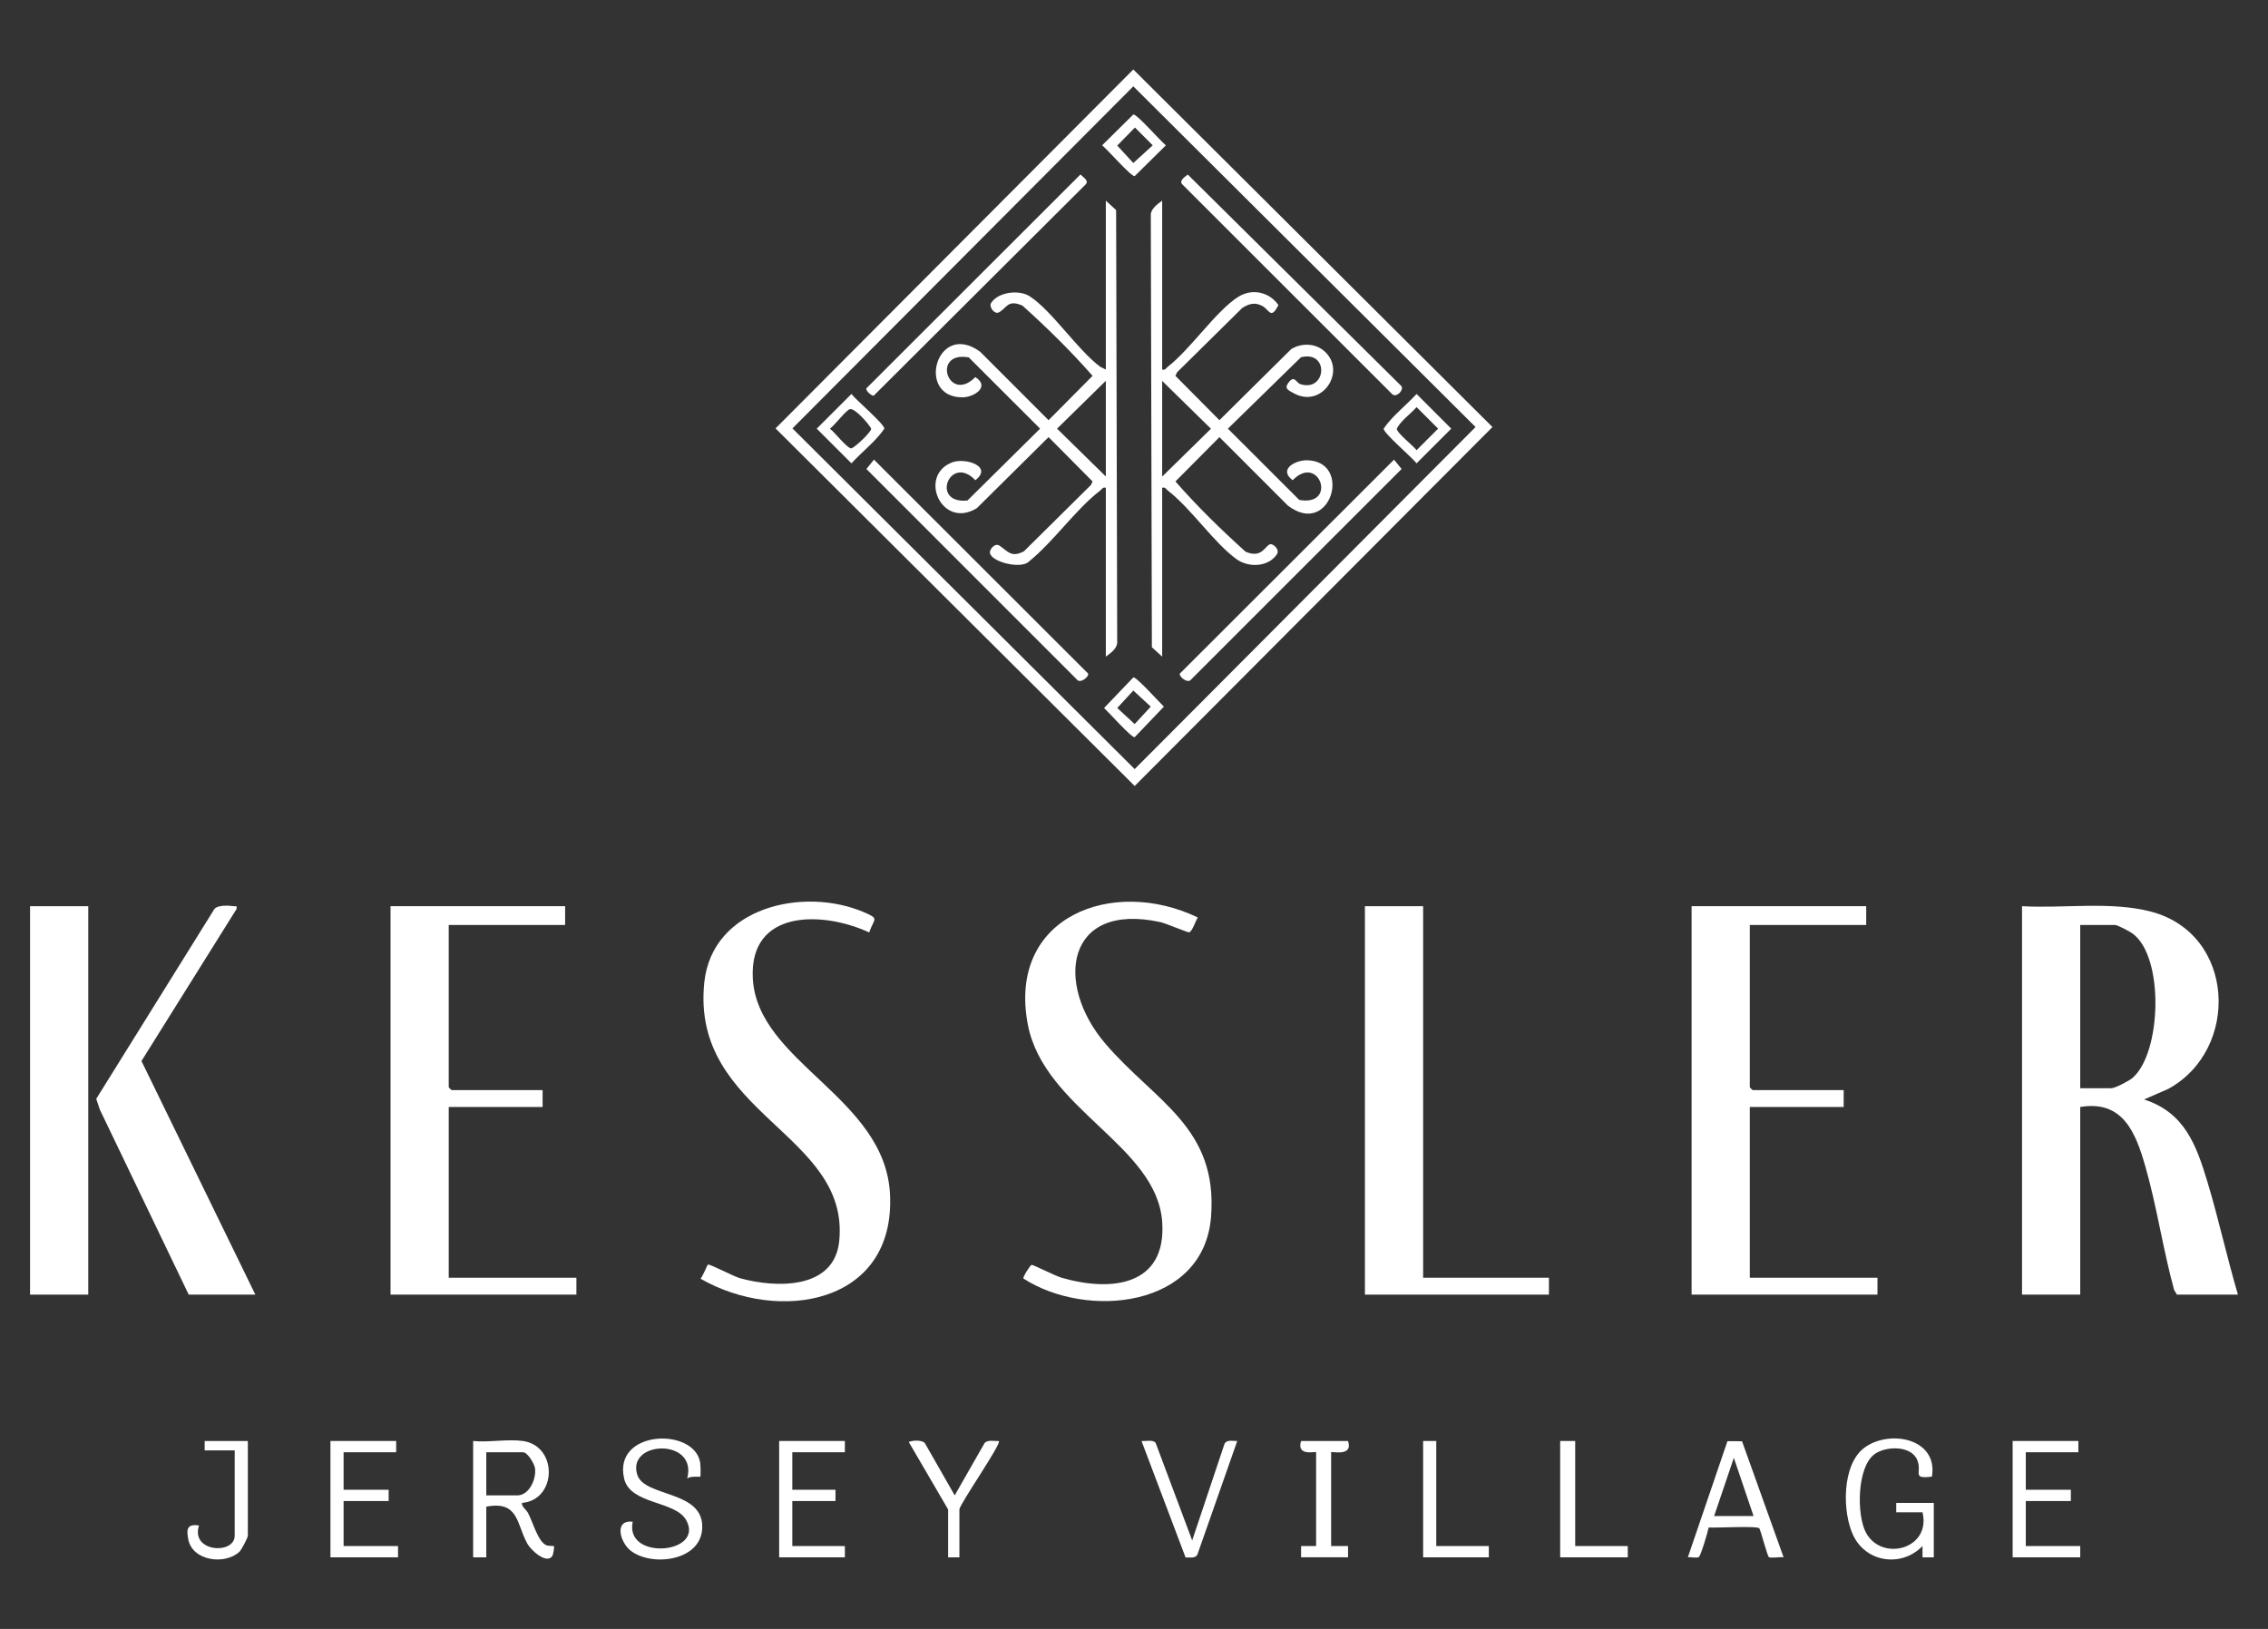 <?xml version="1.0" encoding="UTF-8"?><svg id="Layer_1" xmlns="http://www.w3.org/2000/svg" viewBox="0 0 701.585 504"><rect x="0" y="0" width="701.585" height="504" fill="#333333" stroke="none"/><defs><style>.cls-1{fill:#fff;}</style></defs><path class="cls-1" d="M174.819,280.382v5.806h-36.008v50.219c0,.062.81.871.871.871h28.167v5.225h-29.038v52.832h39.492v5.225h-57.496v-120.178h54.012Z"/><path class="cls-1" d="M577.293,280.382v5.806h-36.008v50.219c0,.062.81.871.871.871h28.167v5.225h-29.038v52.832h39.492v5.225h-57.496v-120.178h54.012Z"/><path class="cls-1" d="M268.877,288.502c-14.336-6.641-37.167-7.261-35.999,14.255,1.412,26.007,40.913,36.666,42.438,66.718,1.735,34.188-34.446,40.045-58.616,26.162.616-.584,2.071-4.221,2.27-4.366.439-.319,8.018,3.685,9.989,4.226,11.136,3.055,29.12,3.569,30.646-11.49,3.381-33.376-45.993-39.246-41.737-80.04,2.437-23.365,30.743-29.743,49.445-21.703,4.878,2.097,3.054,1.845,1.565,6.238Z"/><path class="cls-1" d="M370.539,283.875c-.662.917-1.735,4.375-2.672,4.59-.462.106-7.231-2.795-8.928-3.165-29.259-6.387-32.898,19.173-16.873,37.768,15.387,17.855,34.728,25.774,32.559,53.418-2.218,28.266-38.505,31.739-58.062,19.081-.143-.609,2.192-4.191,2.564-4.223.504-.043,7.287,3.416,9.297,3.998,15.264,4.427,32.393,2.593,31.1-17.158-1.557-23.791-36.547-34.911-41.577-61.196-6.388-33.383,26.23-45.826,52.593-33.115Z"/><polygon class="cls-1" points="440.231 280.382 440.231 395.335 479.143 395.335 479.143 400.56 422.227 400.56 422.227 280.382 440.231 280.382"/><rect class="cls-1" x="9.299" y="280.382" width="18.004" height="120.178"/><path class="cls-1" d="M58.374,400.56l-27.5-57.269-1.104-3.307,36.507-58.668c1.044-1.383,4.446-1.147,6.046-.934.805.107,1.004-.321.853.862l-29.414,47.039,35.228,72.278h-20.617Z"/><path class="cls-1" d="M598.201,481.84l-3.488.003-.003-3.486c-6.43,6.64-17.365,5.151-21.411-3.265-3.453-7.181-3.588-21.97,3.452-27.177,7.714-5.705,22.847-2.942,20.872,8.963-6.414.766-2.962-1.219-4.508-5.079-1.856-4.634-9.704-4.436-13.215-1.897-5.513,3.987-5.578,18.791-2.726,24.219,4.831,9.197,20.269,5.234,17.542-6.215h-8.131v-2.903h11.615v16.837Z"/><path class="cls-1" d="M216.638,456.878c-.154.145-3.219-.265-4.063.578,3.36-12.61-18.85-11.802-15.43-1.131,2.275,7.099,21.156,4.604,20.045,17.026-.87,9.724-15.662,11.402-22.058,6.471-3.265-2.517-5.368-9.623.593-9.014-2.599,12.209,22.492,9.991,16.503-.532-3.416-6.003-17.261-4.713-19.153-12.777-3.549-15.128,21.75-15.98,23.523-4.941.111.689.198,4.173.041,4.321Z"/><polygon class="cls-1" points="642.92 445.844 642.92 449.328 626.658 449.328 626.658 460.939 640.597 460.939 640.597 464.423 626.658 464.423 626.658 478.356 643.501 478.356 643.501 481.84 622.593 481.84 622.593 445.844 642.92 445.844"/><polygon class="cls-1" points="122.549 445.844 122.549 449.328 106.288 449.328 106.288 460.939 120.226 460.939 120.226 464.423 106.288 464.423 106.288 478.356 123.13 478.356 123.13 481.84 102.222 481.84 102.222 445.844 122.549 445.844"/><polygon class="cls-1" points="261.354 445.844 261.354 449.328 245.092 449.328 245.092 460.939 258.45 460.939 258.45 464.423 245.092 464.423 245.092 478.356 261.354 478.356 261.354 481.84 241.027 481.84 241.027 445.844 261.354 445.844"/><path class="cls-1" d="M368.79,476.614l9.974-29.804c.67-1.502,2.555-.896,3.967-.963l-12.287,35.028c-.615,1.43-2.355.924-3.701,1.007l-13.626-36.035c1.298.119,3.487-.483,4.362.568l11.31,30.198Z"/><path class="cls-1" d="M417,445.844c1.679,5.052-5.227,3.085-5.227,3.483v29.029l5.23-.003-.003,3.486h-14.519l-.003-3.486,4.649.003v-29.029c0-.369-6.207,1.438-4.646-3.483h14.519Z"/><path class="cls-1" d="M76.669,445.844v29.319c0,.592-1.96,4.348-2.6,4.948-4.477,4.197-14.608,2.882-15.849-3.921-.59-3.233-.296-4.693,3.348-4.223-2.721,8.339,11.035,9.1,11.035,3.196v-26.416h-9.292v-2.903h13.358Z"/><polygon class="cls-1" points="487.273 445.844 487.273 478.356 503.535 478.356 503.535 481.84 482.627 481.84 482.627 445.844 487.273 445.844"/><path class="cls-1" d="M293.296,467.035l-12.193-20.903c1.29-.494,3.906-.645,4.941.286l9.285,16.252,9.284-16.253c1.165-1.04,2.938-.469,4.364-.566.987.721-12.196,19.632-12.196,21.185v14.805h-3.485v-14.805Z"/><polygon class="cls-1" points="444.296 445.844 444.296 478.356 460.558 478.356 460.558 481.84 440.231 481.84 440.231 445.844 444.296 445.844"/><path class="cls-1" d="M682.828,365.6c-3.442-11.407-7.079-21.394-19.577-25.427l7.473-3.258c22.264-12.154,20.878-48.005-5.372-54.864-12.405-3.242-27.095-.942-39.856-1.669v120.178h18.004v-58.057c13.209-2.203,17.156,7.947,20.162,18.453,3.537,12.36,5.46,25.696,8.88,38.149l.868,1.455h18.875c-3.408-11.557-5.976-23.422-9.457-34.959ZM659.729,333.471c-1.073.938-5.414,3.227-6.645,3.227h-9.583v-50.51h10.744c.796,0,4.559,1.996,5.467,2.663,9.842,7.235,8.937,36.815.017,44.62Z"/><path class="cls-1" d="M350.582,21.49l-110.674,111.058,111.096,110.636,110.674-111.057-111.096-110.636ZM245.134,132.547l105.448-105.832,105.869,105.411-105.448,105.832-105.869-105.411Z"/><path class="cls-1" d="M171.337,478.358c-.084-.083-1.641.032-2.339-.262-2.602-1.097-4.202-7.338-5.681-10.012-.666-1.205-1.962-1.815-1.854-3.076,10.827-.886,11.209-17.608.289-19.163-4.623-.658-10.605.485-15.39,0v35.995h4.065v-15.675c10.022-1.882,9.293,5.189,12.678,11.42,1.095,2.015,5.881,6.448,7.713,3.914.312-.432.722-2.941.52-3.141ZM150.426,462.681v-13.353h11.325c1.456,0,3.554,3.533,3.751,4.984.447,3.295-1.79,8.369-5.493,8.369h-9.583Z"/><path class="cls-1" d="M538.881,445.925l-4.508-.021-12.252,35.933c.931-.151,2.697.328,3.389-.095.623-.38,2.789-7.761,3.056-9.132,2.211.18,15.08-.588,15.689.285.56,1.203,2.491,8.589,2.92,8.864.717.459,3.464-.14,4.565.075l-12.857-35.909ZM530.25,469.067l6.098-18.003,6.098,18.003h-12.196Z"/><path class="cls-1" d="M270.356,142.217l66.233,66.174c.419.964-2.554,3.345-3.536,1.776l-65.039-65.058,2.342-2.892Z"/><path class="cls-1" d="M431.229,142.217l2.342,2.892-65.039,65.058c-.982,1.569-3.954-.812-3.536-1.776l66.233-66.174Z"/><path class="cls-1" d="M367.426,54.005l65.871,65.252c1.406,1.021-1.311,4.069-2.667,2.666l-64.774-64.751c-1.298-1.203.529-2.341,1.569-3.166Z"/><path class="cls-1" d="M334.24,53.975c.91.991,2.819,1.932,1.487,3.195l-65.451,65.255c-.679.121-2.572-1.576-2.267-2.28l66.231-66.169Z"/><path class="cls-1" d="M404.423,142.406c-3.582-.107-9.112,2.74-4.556,6.176,8.272-8.439,13.923,8.228,2.042,6.093l-22.068-22.048,22.609-22.094c8.844-2.187,7.872,10.838-.143,8.337-1.413-.441-1.912-3.167-3.925-.193-1.122,1.658.385,2.174,1.748,2.948,8.741,4.962,16.609-6.753,9.519-12.999-2.834-2.497-7.179-2.54-10.265-.575l-22.167,21.954-13.606-13.713.504-1.099,20.169-19.915c2.135-1.325,3.873-1.832,6.22-.603,2.136,1.119,2.602,4.404,4.963-.284-2.816-4.058-8.116-5.215-12.345-2.597-6.836,4.232-14.937,16.367-21.872,21.678-.585.448-.733,1.12-1.746.867v-52.251c-1.433,1.06-3.428,2.419-3.515,4.324l.331,133.841,3.184,2.913v-52.251c1.014-.253,1.161.419,1.746.867,7.193,5.507,14.017,15.918,21.197,21.192,3.649,2.68,9.805,2.576,12.519-1.431,1.037-1.53-1.12-3.323-1.99-3.17-1.595.28-2.508,4.571-7.675,2.324-7.582-6.816-15.053-14.145-21.691-21.734l13.606-13.713,21.185,21.193c13.116,10.032,20.141-13.617,6.021-14.037ZM359.504,147.461v-29.609l15.089,14.805-15.089,14.805Z"/><path class="cls-1" d="M345.264,65.001l-3.184-2.913v52.251l-1.746-.867c-7.011-5.221-14.927-17.328-21.771-21.779-3.291-2.14-9.779-1.385-11.962,2.032-.794,1.244,1.072,3.619,2.374,2.937,2.522-1.321,2.661-4.125,7.308-2.105,7.582,6.816,15.053,14.145,21.69,21.734l-13.606,13.713-21.185-21.194c-13.444-9.766-19.971,14.11-5.531,14.13,3.603.005,8.778-3.251,4.065-6.268-8.362,8.433-13.753-8.155-2.042-6.094l22.068,22.048-22.469,22.233c-11.607,1.171-5.41-14.531,2.443-6.279,5.574-4.283-3.134-7.109-7.252-5.495-10.539,4.131-3.133,20.866,7.738,14.12l22.164-21.957,13.606,13.713-.504,1.099-20.725,20.518c-3.897,2.011-4.866.104-7.462-1.696-1.58-1.096-3.137,1.161-3.066,2.069.234,2.962,9.634,5.186,12.005,2.848,7.63-6.125,14.549-16.227,22.113-22.018.585-.448.733-1.12,1.746-.867v52.251c1.433-1.06,3.428-2.419,3.515-4.324l-.331-133.841ZM342.081,147.431l-15.089-14.805,15.089-14.805v29.609Z"/><path class="cls-1" d="M263.386,121.897l-10.734,10.73,10.734,10.73c3.302-3.619,7.453-6.73,10.184-10.73,0-1.45-8.8-8.872-10.184-10.73ZM263.386,138.744c-1.362,0-5.245-5.087-6.668-6.117,1.453-.977,4.942-5.702,6.204-6.034,1.494-.393,5.787,4.494,6.583,6.034,0,1.062-4.836,5.606-6.119,6.117Z"/><path class="cls-1" d="M438.198,121.897c-3.302,3.619-7.453,6.73-10.184,10.73,0,1.45,8.8,8.872,10.184,10.73l10.734-10.73-10.734-10.73ZM432.08,132.627c1.347-2.593,4.176-4.432,6.119-6.666l6.668,6.666-6.668,6.666c-1.029-1.423-6.119-5.305-6.119-6.666Z"/><path class="cls-1" d="M350.582,35.424l-9.652,9.537c1.579,1.206,8.978,9.731,10.073,9.537l9.652-9.537c-1.579-1.206-8.978-9.731-10.073-9.537ZM350.582,50.434l-4.974-5.394,5.475-5.585,5.507,5.505-6.008,5.473Z"/><path class="cls-1" d="M350.582,209.595l-9.04,9.458c1.374,1.26,8.434,9.218,9.461,9.037l9.04-9.458c-1.374-1.26-8.434-9.218-9.461-9.037ZM351.003,224.025l-5.396-4.973,4.974-5.394,5.396,4.973-4.974,5.394Z"/></svg>